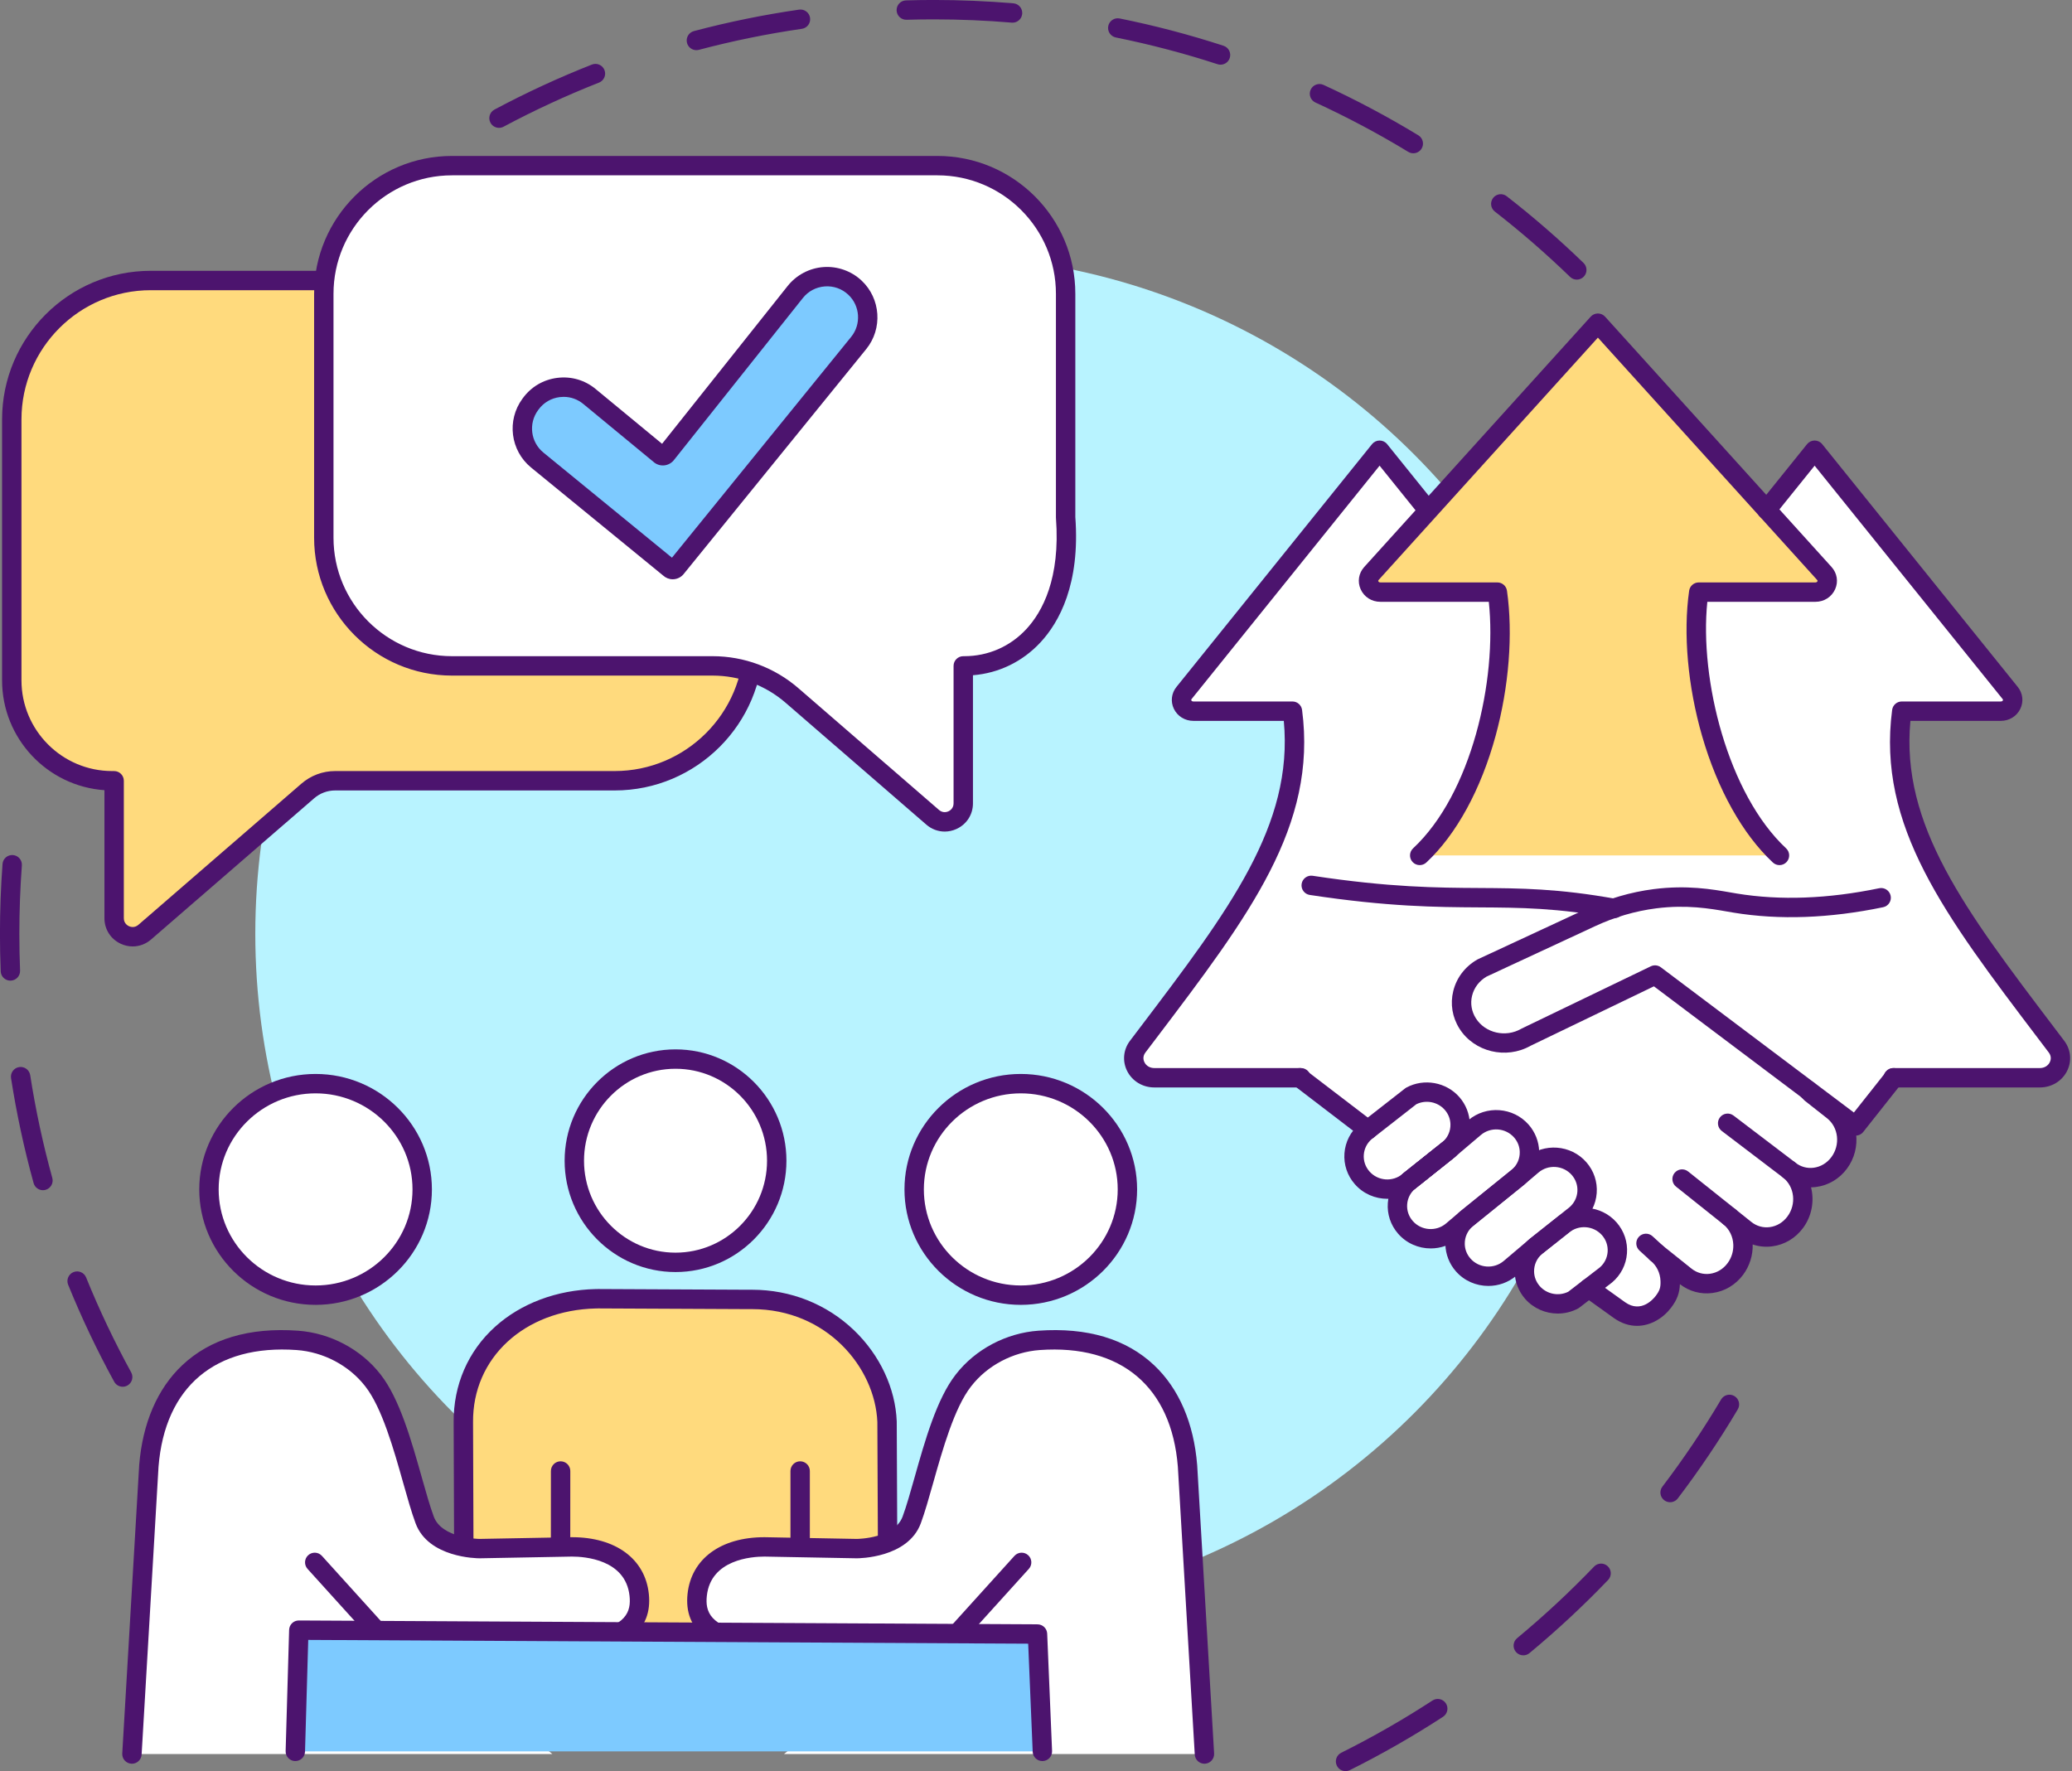 <?xml version="1.0" encoding="UTF-8"?>
<!DOCTYPE svg PUBLIC '-//W3C//DTD SVG 1.0//EN'
          'http://www.w3.org/TR/2001/REC-SVG-20010904/DTD/svg10.dtd'>
<svg height="2008.9" preserveAspectRatio="xMidYMid meet" version="1.0" viewBox="936.0 995.6 2349.9 2008.9" width="2349.9" xmlns="http://www.w3.org/2000/svg" xmlns:xlink="http://www.w3.org/1999/xlink" zoomAndPan="magnify"
><rect x="936.0" y="995.6" width="2349.9" height="2008.9" fill="#808080" stroke="none"/><g
  ><g
    ><g id="change1_14"
      ><path d="M1075.163,2568.468c-3.888,0-7.655-2.066-9.655-5.717c-19.451-35.519-37.022-72.524-52.224-109.988 c-2.284-5.627,0.427-12.041,6.055-14.324c5.627-2.283,12.041,0.427,14.324,6.055c14.885,36.683,32.089,72.916,51.135,107.694 c2.917,5.327,0.963,12.009-4.363,14.927C1078.76,2568.032,1076.948,2568.468,1075.163,2568.468z M984.706,2345.552 c-4.822,0-9.246-3.196-10.593-8.07c-10.766-38.96-19.374-79.007-25.584-119.027c-0.932-6.001,3.179-11.622,9.18-12.553 c6.001-0.937,11.621,3.178,12.553,9.18c6.081,39.186,14.509,78.396,25.05,116.542c1.618,5.854-1.816,11.91-7.67,13.528 C986.661,2345.422,985.675,2345.552,984.706,2345.552z M947.771,2107.859c-5.873,0-10.746-4.642-10.98-10.562 c-0.557-14.097-0.84-28.417-0.84-42.56c0-26.366,0.981-53.001,2.915-79.167c0.448-6.057,5.71-10.6,11.777-10.156 c6.057,0.448,10.604,5.72,10.156,11.777c-1.894,25.629-2.854,51.719-2.854,77.546c0,13.855,0.276,27.882,0.822,41.691 c0.24,6.068-4.485,11.182-10.554,11.422C948.066,2107.856,947.918,2107.859,947.771,2107.859z" fill="#4c146e"
      /></g
      ><g id="change1_15"
      ><path d="M2462.032,3004.43c-4.039,0-7.927-2.233-9.851-6.094c-2.709-5.436-0.499-12.038,4.937-14.747 c35.426-17.654,70.234-37.583,103.46-59.231c5.088-3.318,11.902-1.877,15.216,3.21c3.315,5.088,1.879,11.9-3.21,15.216 c-33.93,22.108-69.478,42.46-105.655,60.489C2465.354,3004.058,2463.68,3004.43,2462.032,3004.43z M2663.602,2873.111 c-3.16,0-6.297-1.356-8.472-3.979c-3.876-4.676-3.228-11.608,1.448-15.483c30.501-25.282,59.874-52.606,87.302-81.214 c4.202-4.383,11.162-4.531,15.548-0.327c4.384,4.203,4.53,11.164,0.327,15.548c-28.006,29.21-57.998,57.11-89.142,82.925 C2668.562,2872.281,2666.073,2873.111,2663.602,2873.111z M2830.094,2699.441c-2.319,0-4.657-0.731-6.646-2.243 c-4.835-3.675-5.775-10.574-2.101-15.409c23.998-31.572,46.404-64.85,66.596-98.908c3.096-5.223,9.843-6.948,15.066-3.851 c5.225,3.097,6.948,9.843,3.852,15.067c-20.619,34.78-43.499,68.761-68.004,101.001 C2836.693,2697.944,2833.413,2699.441,2830.094,2699.441z" fill="#4c146e"
      /></g
      ><g id="change1_16"
      ><path d="M2724.278,1312.746c-2.756,0-5.514-1.029-7.649-3.098c-26.984-26.134-55.689-51.069-85.317-74.112 c-4.794-3.729-5.657-10.637-1.929-15.431c3.728-4.793,10.636-5.659,15.431-1.929c30.253,23.529,59.563,48.99,87.116,75.675 c4.362,4.225,4.474,11.187,0.249,15.549C2730.021,1311.626,2727.151,1312.746,2724.278,1312.746z M2538.85,1169.45 c-1.946,0-3.917-0.517-5.702-1.602c-33.888-20.603-69.31-39.435-105.283-55.973c-5.519-2.537-7.936-9.066-5.398-14.584 c2.536-5.518,9.067-7.934,14.585-5.398c36.738,16.89,72.914,36.123,107.522,57.163c5.188,3.155,6.838,9.919,3.684,15.108 C2546.186,1167.569,2542.562,1169.45,2538.85,1169.45z M1501.945,1140.606c-3.928,0-7.729-2.11-9.709-5.817 c-2.861-5.356-0.839-12.019,4.518-14.88c35.717-19.08,72.904-36.266,110.528-51.078c5.65-2.224,12.036,0.552,14.26,6.204 c2.225,5.651-0.553,12.036-6.204,14.26c-36.838,14.503-73.25,31.33-108.222,50.013 C1505.467,1140.188,1503.693,1140.606,1501.945,1140.606z M2320.236,1068.964c-1.13,0-2.277-0.175-3.41-0.544 c-37.661-12.276-76.462-22.479-115.325-30.325c-5.953-1.202-9.805-7.002-8.604-12.955c1.202-5.953,7.003-9.806,12.955-8.603 c39.693,8.014,79.323,18.435,117.79,30.973c5.773,1.882,8.929,8.089,7.047,13.863 C2329.177,1066.014,2324.867,1068.964,2320.236,1068.964z M1725.78,1052.492c-4.867,0-9.316-3.255-10.622-8.181 c-1.557-5.87,1.94-11.891,7.811-13.447c39.07-10.358,79.205-18.548,119.29-24.343c6.008-0.869,11.587,3.3,12.457,9.31 c0.869,6.011-3.299,11.587-9.31,12.457c-39.249,5.674-78.546,13.693-116.8,23.835 C1727.661,1052.372,1726.713,1052.492,1725.78,1052.492z M2084.365,1021.309c-0.311,0-0.622-0.013-0.937-0.04 c-29.17-2.459-58.881-3.706-88.31-3.706c-0.018,0-0.037,0-0.055,0c-10.252,0-20.644,0.152-30.889,0.452 c-6.074,0.197-11.135-4.599-11.313-10.67c-0.178-6.07,4.599-11.136,10.67-11.313c10.458-0.306,21.067-0.461,31.533-0.461 c0.019,0,0.037,0,0.055,0c30.042,0,60.375,1.273,90.157,3.784c6.052,0.51,10.544,5.83,10.033,11.881 C2094.825,1016.973,2090.019,1021.308,2084.365,1021.309z" fill="#4c146e"
      /></g
      ><g id="change2_1"
      ><circle cx="1995.119" cy="2054.737" fill="#b8f3ff" r="769.583"
      /></g
    ></g
    ><g
    ><g
      ><g id="change3_1"
        ><path d="M1633.088,1313.751h-526.149c-87.033,0-157.587,70.554-157.587,157.587v295.936 c0,62.888,50.981,113.868,113.868,113.868h2.223v155.909c0,17.954,21.103,27.595,34.675,15.841l185.014-160.227 c8.582-7.432,19.555-11.523,30.908-11.523h317.047c87.033,0,157.587-70.554,157.587-157.587v-252.218 C1790.675,1384.305,1720.12,1313.751,1633.088,1313.751z" fill="#ffda7d"
        /></g
        ><g id="change1_7"
        ><path d="M1086.5,2069.061c-4.503,0-9.052-0.969-13.378-2.945c-11.519-5.263-18.675-16.399-18.675-29.063 v-145.218c-64.771-4.519-116.091-58.659-116.091-124.56v-295.937c0-92.957,75.626-168.583,168.583-168.583h526.149 c92.957,0,168.583,75.626,168.583,168.583v252.218c0,92.957-75.626,168.583-168.583,168.583h-317.047 c-8.707,0-17.127,3.139-23.708,8.839l-185.015,160.227C1101.34,2066.382,1093.985,2069.06,1086.5,2069.061z M1106.938,1324.748 c-80.83,0-146.591,65.76-146.591,146.59v295.937c0,56.724,46.148,102.872,102.872,102.872h2.224 c6.073,0,10.997,4.923,10.997,10.997v155.909c0,5.938,4.455,8.436,5.821,9.059c1.365,0.624,6.17,2.357,10.659-1.53 l185.014-160.227c10.578-9.162,24.112-14.208,38.106-14.208h317.047c80.831,0,146.59-65.76,146.59-146.59v-252.218 c0-80.83-65.76-146.59-146.59-146.59L1106.938,1324.748L1106.938,1324.748z" fill="#4c146e"
        /></g
      ></g
      ><g
      ><g id="change4_8"
        ><path d="M1448.592,1183.466h550.607c80.279,0,145.358,65.079,145.358,145.358v253.568 c8.593,114.341-51.456,168.466-114.931,168.466h-1.161v155.909c0,17.954-21.103,27.595-34.675,15.841l-159.58-138.201 c-24.987-21.639-56.934-33.55-89.988-33.55h-295.63c-80.279,0-145.358-65.079-145.358-145.358v-276.676 C1303.234,1248.545,1368.312,1183.466,1448.592,1183.466z" fill="#fff"
        /></g
        ><g id="change1_18"
        ><path d="M2007.408,1938.775c-7.485,0-14.839-2.677-20.817-7.854l-159.58-138.201 c-22.983-19.904-52.386-30.866-82.79-30.866h-295.629c-86.214,0-156.354-70.141-156.354-156.354v-276.676 c0-86.214,70.141-156.354,156.354-156.354h550.607c86.214,0,156.354,70.14,156.354,156.354v253.158 c5.63,76.226-18.357,119.383-39.496,142.169c-20.308,21.892-47.216,34.928-76.596,37.307v145.309 c0,12.664-7.155,23.801-18.675,29.063C2016.461,1937.807,2011.91,1938.775,2007.408,1938.775z M1448.592,1194.463 c-74.087,0-134.361,60.274-134.361,134.361V1605.5c0,74.087,60.274,134.361,134.361,134.361h295.629 c35.692,0,70.207,12.868,97.188,36.234l159.58,138.201c4.487,3.886,9.292,2.154,10.659,1.53c1.365-0.624,5.821-3.121,5.821-9.059 v-155.909c0-6.073,4.923-10.997,10.996-10.997h1.161c26.992,0,51.961-10.891,70.307-30.667 c18.2-19.619,38.812-57.4,33.658-125.978c-0.021-0.274-0.03-0.549-0.03-0.824v-253.568c0-74.087-60.274-134.361-134.362-134.361 L1448.592,1194.463L1448.592,1194.463z" fill="#4c146e"
        /></g
      ></g
      ><g
      ><g id="change5_1"
        ><path d="M1905.628,1321.869c17.644,16.564,19.499,43.943,4.249,62.735l-206.603,254.584 c-1.905,2.854-5.554,3.276-7.932,0.919l-150.013-122.689c-19.003-15.542-22.515-43.24-7.992-63.033l0.591-0.805 c15.689-21.381,46.127-25.175,66.584-8.298l79.65,65.71c2.378,2.357,6.026,1.935,7.932-0.919l145.824-183.289 C1854.714,1305.672,1885.958,1303.404,1905.628,1321.869L1905.628,1321.869z" fill="#7dcaff"
        /></g
        ><g id="change1_17"
        ><path d="M1698.926,1652.63c-3.985,0-7.84-1.505-10.845-4.257l-149.712-122.443 c-23.538-19.251-27.885-53.535-9.896-78.05l0.591-0.805c9.396-12.805,23.25-20.938,39.01-22.902 c15.759-1.965,31.187,2.52,43.438,12.627l75.364,62.173l142.44-179.036c9.913-12.459,24.705-20.267,40.585-21.419 c15.882-1.154,31.646,4.437,43.255,15.334c21.739,20.407,24.049,54.529,5.261,77.681l-206.36,254.286 c-2.765,3.826-6.937,6.268-11.539,6.732C1699.984,1652.604,1699.453,1652.63,1698.926,1652.63z M1575.245,1445.718 c-1.476,0-2.961,0.092-4.453,0.278c-9.695,1.208-18.218,6.212-23.998,14.089l-0.591,0.805 c-11.066,15.082-8.393,36.172,6.088,48.015l145.787,119.233l203.259-250.464c11.559-14.243,10.137-35.234-3.236-47.789 c-7.246-6.802-16.697-10.147-26.61-9.433c-9.913,0.72-18.78,5.399-24.968,13.177l-145.61,183.021 c-2.765,3.856-6.953,6.318-11.577,6.785c-4.548,0.461-9.052-1.066-12.458-4.197l-79.365-65.474 C1591.138,1448.503,1583.359,1445.718,1575.245,1445.718z" fill="#4c146e"
        /></g
      ></g
    ></g
    ><g
    ><g id="change4_3"
      ><path d="M2411.481,2218.004h-166.334c-19.017,0-30.017-20.52-18.9-35.201 c111.075-146.687,192.888-248.868,175.559-380.581h-112.366c-11.135,0-17.436-12.148-10.663-20.557l221.844-275.425l52.914,65.694 l386.09,1.821l54.381-67.515l221.844,275.425c6.773,8.409,0.472,20.557-10.663,20.557h-112.366 c-17.33,131.713,64.483,233.894,175.559,380.581c11.116,14.681,0.117,35.201-18.9,35.201h-166.334H2411.481z" fill="#fff"
      /></g
      ><g id="change4_4"
      ><path d="M3083.746,2218.005l-14.279-204.195c-73.688,15.297-128.394,12.19-165.539,6.078 c-20.459-3.366-50.551-10.103-90.948-4.945c-17.876,2.282-33.564,6.382-46.875,10.895 c-130.642-23.607-170.733,0.082-343.029-26.048l-12.945,218.214l77.186,59.047l0,0l-2.603,2.034 c-15.751,13.366-17.509,36.79-3.932,52.336c13.576,15.537,37.367,17.314,53.112,3.961c-15.745,13.353-17.509,36.772-3.925,52.324 c13.59,15.536,37.366,17.308,53.112,3.96l16.202-13.74c-8.878,7.537-13.313,18.29-13.042,29.021 c0.203,8.264,3.207,16.523,9.123,23.292c13.59,15.546,37.368,17.309,53.112,3.958l26.63-22.566l0.341,0.245 c-7.112,7.318-10.841,16.808-10.598,26.396c0.204,8.278,3.222,16.538,9.137,23.301c11.792,13.496,31.262,16.623,46.498,8.459 l17.408-13.403l34.996,25.08c21.828,15.277,41.399,1.291,49.711-9.704c6.146-8.117,7.983-14.318,7.601-23.987 c-0.468-11.885-5.735-23.389-15.402-31.123l32.731,26.177c17.523,14.01,42.89,10.3,56.654-8.301 c6.161-8.34,8.963-18.249,8.586-27.918c-0.459-11.885-5.732-23.39-15.399-31.126l18.037,14.418 c17.523,14.017,42.888,10.3,56.647-8.296c13.764-18.598,10.722-45.035-6.801-59.045c17.523,14.009,42.882,10.282,56.648-8.314 c13.765-18.598,10.714-45.035-6.801-59.045l-25.029-19.717c0,0-1.905-1.789-5.319-4.995l55.73,41.935 C3054.906,2254.448,3069.324,2236.226,3083.746,2218.005z" fill="#fff"
      /></g
      ><g fill="#4c146e" id="change1_12"
      ><path d="M2766.88,2036.969c-0.652,0-1.313-0.058-1.979-0.179 c-63.265-11.492-104.092-11.736-151.366-12.019c-48.34-0.289-103.13-0.616-192.107-14.11c-6.005-0.911-10.134-6.517-9.224-12.521 c0.911-6.004,6.519-10.138,12.521-9.223c87.403,13.255,141.348,13.578,188.942,13.862c46.291,0.276,90.016,0.538,155.166,12.372 c5.975,1.085,9.938,6.809,8.854,12.785C2776.721,2033.247,2772.093,2036.969,2766.88,2036.969z"
        /><path d="M2792.575,2499.401c-8.415,0-17.27-2.576-25.992-8.68c-0.034-0.023-0.067-0.047-0.101-0.071 l-34.996-25.081c-4.937-3.538-6.07-10.407-2.533-15.344c3.538-4.937,10.406-6.071,15.344-2.532l34.94,25.04 c18.087,12.617,31.985-3.914,34.59-7.357c4.517-5.966,5.673-9.602,5.384-16.921c-0.358-9.145-4.466-17.512-11.271-22.961 l-0.011-0.009c0,0-0.001-0.001-0.002-0.001c-4.741-3.794-5.511-10.713-1.717-15.456s10.714-5.51,15.455-1.719l32.731,26.178 c5.938,4.748,13.333,6.825,20.835,5.847c7.963-1.038,15.106-5.336,20.112-12.102c4.441-6.013,6.729-13.455,6.438-20.949 c-0.353-9.139-4.462-17.506-11.273-22.963l-0.004-0.003c-0.002-0.001-0.004-0.003-0.006-0.004 c-4.74-3.794-5.508-10.712-1.715-15.454c3.794-4.742,10.711-5.512,15.453-1.72l18.037,14.419 c5.94,4.751,13.336,6.827,20.832,5.852c7.963-1.038,15.104-5.334,20.108-12.099c10.271-13.876,8.104-33.577-4.827-43.916 c-2.715-2.17-4.129-5.365-4.131-8.589c-0.001-2.41,0.786-4.837,2.408-6.866c3.793-4.744,10.712-5.514,15.456-1.722 c5.932,4.743,13.325,6.819,20.813,5.842c7.968-1.038,15.117-5.339,20.13-12.11c10.266-13.871,8.099-33.572-4.832-43.915 l-24.965-19.667c-0.37-0.292-0.721-0.606-1.051-0.943l-3.134-3.196c-4.254-4.335-4.188-11.297,0.147-15.551 c4.334-4.253,11.296-4.187,15.55,0.147l2.65,2.702l24.476,19.281c22.116,17.69,26.051,50.964,8.835,74.225 c-8.602,11.618-21.019,19.017-34.965,20.834c-1.942,0.253-3.881,0.392-5.807,0.419c3.848,15.36,1.026,32.457-9.076,46.106 c-8.591,11.611-21.001,19.007-34.944,20.824c-7.597,0.992-15.133,0.239-22.169-2.13c0.329,12.242-3.477,24.371-10.751,34.22 c-8.599,11.621-21.011,19.017-34.954,20.835c-13.246,1.727-26.308-1.839-36.861-10.043c-0.309,10.073-3.244,17.825-9.849,26.547 C2822.465,2490.419,2808.288,2499.401,2792.575,2499.401z"
        /><path d="M2487.31,2288.047c-2.331,0-4.68-0.738-6.674-2.263l-77.186-59.046 c-4.823-3.69-5.742-10.592-2.052-15.415c3.689-4.824,10.592-5.743,15.415-2.053l77.186,59.046 c4.823,3.69,5.742,10.592,2.052,15.415C2493.886,2286.561,2490.615,2288.047,2487.31,2288.047z"
        /><path d="M2965.247,2333.799c-2.321,0-4.66-0.732-6.65-2.246l-69.894-53.171 c-4.833-3.677-5.771-10.577-2.094-15.41c3.679-4.834,10.575-5.77,15.41-2.094l69.894,53.171 c4.833,3.677,5.771,10.577,2.094,15.41C2971.843,2332.304,2968.563,2333.799,2965.247,2333.799z"
        /><path d="M2897.365,2386.724c-2.404,0-4.824-0.784-6.85-2.4l-53.685-42.819 c-4.747-3.787-5.526-10.706-1.739-15.454c3.786-4.749,10.706-5.527,15.453-1.74l53.685,42.819 c4.747,3.787,5.526,10.706,1.739,15.454C2903.799,2385.307,2900.596,2386.724,2897.365,2386.724z"
        /><path d="M2814.799,2427.894c-2.651,0-5.31-0.953-7.42-2.883l-12.059-11.032 c-4.48-4.099-4.79-11.055-0.69-15.536c4.101-4.481,11.055-4.791,15.536-0.691l12.059,11.032c4.48,4.099,4.79,11.055,0.69,15.536 C2820.746,2426.69,2817.777,2427.894,2814.799,2427.894z"
        /><path d="M3040.477,2283.667c-2.304,0-4.625-0.721-6.604-2.21l-222.137-167.15l-139.944,67.461 c-27.738,15.658-63.789,7.003-80.544-19.409c-0.027-0.044-0.056-0.089-0.083-0.134c-8.116-12.845-10.598-27.967-6.988-42.591 c3.717-15.057,13.376-27.721,27.198-35.661c0.275-0.158,0.557-0.304,0.845-0.438l123.07-57.176 c24.523-11.478,50.203-18.994,76.298-22.324c37.583-4.798,66.199,0.173,87.097,3.802c2.459,0.427,4.802,0.834,7.028,1.201 c49.101,8.079,103.444,6.062,161.52-5.994c5.942-1.235,11.768,2.584,13.002,8.532c1.234,5.946-2.585,11.767-8.531,13.001 c-60.733,12.608-117.782,14.681-169.561,6.162c-2.288-0.376-4.695-0.794-7.222-1.233c-19.52-3.39-46.249-8.032-80.548-3.655 c-23.827,3.042-47.308,9.918-69.789,20.441l-122.64,56.976c-8.363,4.932-14.186,12.6-16.416,21.636 c-2.167,8.779-0.651,17.882,4.266,25.632c0.025,0.04,0.05,0.08,0.075,0.12c10.637,16.672,33.644,21.982,51.34,11.832 c0.228-0.131,0.46-0.253,0.696-0.367l146.314-70.533c3.706-1.785,8.1-1.355,11.387,1.119l218.915,164.726l36.602-46.25 c3.771-4.762,10.688-5.566,15.447-1.798c4.763,3.769,5.567,10.685,1.799,15.447l-43.263,54.665 C3046.938,2282.232,3043.726,2283.667,3040.477,2283.667z"
        /><path d="M2702.729,2485.447c-13.848,0-27.549-5.792-37.024-16.636 c-7.368-8.425-11.577-19.176-11.85-30.268c-0.367-14.511,5.812-28.25,16.956-37.684c0.096-0.081,0.192-0.16,0.29-0.238 l30.012-23.7c20.272-17.059,50.892-14.728,68.354,5.243c8.515,9.746,12.675,22.18,11.716,35.014 c-0.959,12.849-6.932,24.545-16.816,32.934c-0.133,0.112-0.269,0.222-0.407,0.328l-36.768,28.308 c-0.477,0.368-0.983,0.695-1.515,0.98C2718.478,2483.585,2710.58,2485.446,2702.729,2485.447z M2684.894,2417.754 c-5.951,5.104-9.248,12.471-9.051,20.241c0.148,6.06,2.369,11.708,6.421,16.341c7.993,9.146,21.45,11.762,32.292,6.385 l35.764-27.535c5.252-4.537,8.421-10.793,8.933-17.646c0.517-6.916-1.736-13.629-6.344-18.903 c-9.637-11.021-26.56-12.286-37.721-2.815c-0.099,0.084-0.198,0.166-0.3,0.246L2684.894,2417.754z M2708.072,2385.438h0.01 H2708.072z"
        /><path d="M2509.408,2355.308c-13.681,0.001-27.292-5.647-36.907-16.652 c-8.517-9.751-12.678-22.19-11.719-35.027c0.961-12.847,6.933-24.542,16.815-32.929c0.112-0.096,0.228-0.188,0.344-0.28 l51.615-40.343c0.495-0.387,1.023-0.731,1.578-1.029c19.927-10.675,45.154-6.087,59.984,10.91 c7.357,8.406,11.569,19.153,11.852,30.25c0.364,14.525-5.816,28.264-16.958,37.694c-0.083,0.07-0.167,0.139-0.251,0.207 l-44.893,35.774C2531.761,2351.551,2520.561,2355.307,2509.408,2355.308z M2491.675,2287.6 c-5.267,4.538-8.446,10.804-8.96,17.667c-0.517,6.92,1.738,13.639,6.351,18.92c9.629,11.02,26.548,12.281,37.717,2.808 c0.085-0.073,0.172-0.144,0.259-0.213l44.877-35.762c5.96-5.102,9.263-12.476,9.067-20.256 c-0.153-6.057-2.375-11.706-6.425-16.333c-7.979-9.145-21.419-11.757-32.27-6.393L2491.675,2287.6z M2578.908,2299.509h0.01 H2578.908z"
        /><path d="M2623.992,2454.123c-13.679,0-27.292-5.646-36.907-16.644 c-7.361-8.424-11.564-19.17-11.837-30.261c-0.367-14.513,5.806-28.253,16.935-37.691c0.066-0.056,0.132-0.111,0.199-0.165 l58.123-46.988l16.115-13.66c20.28-17.19,51.017-14.898,68.517,5.106c8.523,9.76,12.684,22.202,11.723,35.039 c-0.961,12.845-6.934,24.536-16.816,32.919c-0.086,0.073-0.173,0.145-0.262,0.215l-44.883,35.756l-29.313,24.838 C2646.454,2450.332,2635.201,2454.123,2623.992,2454.123z M2606.318,2386.377c-5.972,5.108-9.28,12.498-9.083,20.293 c0.148,6.061,2.365,11.707,6.409,16.335c9.631,11.016,26.554,12.277,37.722,2.806l29.442-24.948 c0.084-0.072,0.17-0.142,0.257-0.211l44.869-35.746c5.288-4.538,8.48-10.813,8.995-17.69c0.518-6.92-1.737-13.641-6.352-18.924 c-9.632-11.012-26.563-12.272-37.736-2.802l-16.214,13.743c-0.065,0.055-0.131,0.11-0.197,0.163L2606.318,2386.377z M2657.518,2330.846h0.01H2657.518z"
        /><path d="M2558.602,2411.584c-13.681,0.001-27.292-5.643-36.91-16.639 c-8.523-9.759-12.686-22.2-11.725-35.038c0.962-12.843,6.934-24.532,16.815-32.913c0.085-0.073,0.172-0.144,0.259-0.213 l44.885-35.769l29.299-24.834c20.285-17.19,51.017-14.896,68.508,5.112c7.366,8.431,11.572,19.178,11.845,30.263 c0.374,14.509-5.808,28.25-16.958,37.686c-0.062,0.053-0.126,0.105-0.189,0.157l-58.12,46.99l-16.115,13.667 C2581.062,2407.793,2569.809,2411.583,2558.602,2411.584z M2540.891,2343.868c-5.286,4.534-8.478,10.808-8.992,17.682 c-0.519,6.919,1.737,13.639,6.353,18.922c9.631,11.01,26.556,12.271,37.721,2.807l16.212-13.749 c0.065-0.056,0.132-0.11,0.198-0.165l58.116-46.987c5.981-5.104,9.294-12.486,9.093-20.271 c-0.148-6.062-2.368-11.708-6.418-16.344c-9.629-11.014-26.555-12.277-37.729-2.807l-29.425,24.941 c-0.085,0.072-0.171,0.143-0.257,0.211L2540.891,2343.868z M2578.908,2299.509h0.01H2578.908z"
        /><path d="M2533.901,2346.378c-3.232,0-6.436-1.418-8.606-4.144c-3.785-4.75-3.003-11.668,1.746-15.453 l45.015-35.872c4.75-3.784,11.668-3.004,15.453,1.747c3.785,4.75,3.003,11.668-1.746,15.453l-45.015,35.872 C2538.723,2345.594,2536.303,2346.378,2533.901,2346.378z"
        /><path d="M2533.901,2346.378c-3.232,0-6.436-1.418-8.606-4.144c-3.785-4.75-3.003-11.668,1.746-15.453 l45.015-35.872c4.75-3.784,11.668-3.004,15.453,1.747c3.785,4.75,3.003,11.668-1.746,15.453l-45.015,35.872 C2538.723,2345.594,2536.303,2346.378,2533.901,2346.378z"
      /></g
      ><g id="change3_2"
      ><path d="M2954.145,1965.836c-70.301-65.637-105.031-204.159-91.569-298.645h132.287 c11.49,0,17.678-12.835,10.182-21.121l-256.851-283.924l-256.85,283.924c-7.496,8.286-1.309,21.121,10.182,21.121h132.679 c13.465,94.486-17.782,233.008-88.081,298.645L2954.145,1965.836L2954.145,1965.836z" fill="#ffda7d"
      /></g
      ><g id="change1_9"
      ><path d="M2954.144,1976.833c-2.688,0-5.383-0.979-7.503-2.959c-34.263-31.99-62.765-82.949-80.255-143.49 c-16.245-56.229-21.601-116.276-14.695-164.744c0.772-5.419,5.413-9.445,10.887-9.445h132.287c1.531,0,2.117-0.805,2.33-1.285 c0.28-0.633,0.102-1.015-0.303-1.462l-248.696-274.91l-248.696,274.91c-0.404,0.447-0.583,0.83-0.303,1.462 c0.213,0.48,0.799,1.285,2.33,1.285h132.679c5.474,0,10.114,4.026,10.887,9.445c6.979,48.977,2.274,108.967-12.907,164.587 c-16.606,60.839-44.505,111.854-78.556,143.646c-4.439,4.144-11.397,3.907-15.543-0.533c-4.145-4.439-3.905-11.397,0.533-15.542 c66.245-61.852,95.354-190.587,85.872-279.611h-122.965c-9.906,0-18.502-5.501-22.432-14.356 c-3.785-8.529-2.216-18.162,4.096-25.138l256.851-283.924c2.084-2.305,5.047-3.62,8.154-3.62s6.07,1.315,8.154,3.62 l256.851,283.924c6.312,6.977,7.881,16.609,4.096,25.138c-3.93,8.855-12.525,14.356-22.432,14.356h-122.556 c-9.077,88.195,23.438,218.079,89.342,279.611c4.438,4.145,4.678,11.103,0.533,15.542 C2960.018,1975.66,2957.083,1976.833,2954.144,1976.833z" fill="#4c146e"
      /></g
      ><g id="change1_10"
      ><path d="M3083.146,2229c-6.073,0-10.996-4.923-10.996-10.997s4.923-10.996,10.996-10.996l166.334-0.001 c4.969,0,9.164-2.472,11.223-6.612c0.858-1.727,2.472-6.252-1.089-10.954c-3.953-5.22-7.869-10.384-11.744-15.495 c-106.387-140.292-183.253-241.656-165.95-373.159c0.72-5.471,5.384-9.562,10.902-9.562h112.365c1.493,0,2.09-0.781,2.312-1.246 c0.288-0.602,0.132-0.989-0.213-1.417l-213.28-264.792l-45.817,56.883c-3.81,4.73-10.733,5.475-15.461,1.666 c-4.73-3.81-5.476-10.732-1.666-15.462l54.381-67.515c2.087-2.591,5.235-4.099,8.563-4.099s6.477,1.507,8.563,4.099 l221.844,275.425c5.707,7.084,6.827,16.552,2.924,24.708c-4.058,8.478-12.545,13.745-22.15,13.745h-102.542 c-11.129,118.153,62.228,214.882,162.748,347.439c3.879,5.115,7.798,10.283,11.754,15.507c7.508,9.915,8.753,22.95,3.249,34.02 c-5.77,11.606-17.615,18.815-30.916,18.815L3083.146,2229z" fill="#4c146e"
      /></g
      ><g id="change1_11"
      ><path d="M2411.48,2229h-166.334c-13.301,0-25.146-7.209-30.916-18.815 c-5.504-11.07-4.259-24.105,3.249-34.02c3.956-5.225,7.875-10.393,11.754-15.507c100.521-132.557,173.877-229.286,162.748-347.439 h-102.542c-9.605,0-18.093-5.267-22.15-13.745c-3.903-8.156-2.783-17.623,2.924-24.708l221.844-275.425 c2.087-2.591,5.235-4.099,8.563-4.099s6.477,1.507,8.563,4.099l52.914,65.694c3.81,4.73,3.064,11.652-1.666,15.462 c-4.73,3.809-11.653,3.063-15.461-1.666l-44.351-55.062l-213.28,264.792c-0.345,0.429-0.501,0.815-0.213,1.417 c0.223,0.465,0.819,1.246,2.312,1.246h112.365c5.519,0,10.183,4.09,10.902,9.562c17.303,131.503-59.563,232.866-165.95,373.159 c-3.875,5.111-7.791,10.275-11.744,15.495c-3.561,4.702-1.947,9.227-1.089,10.954c2.059,4.141,6.254,6.612,11.223,6.612 l166.334,0.001c6.073,0,10.996,4.923,10.996,10.996S2417.554,2229,2411.48,2229z" fill="#4c146e"
      /></g
    ></g
    ><g
    ><g
      ><g
        ><g id="change3_3"
          ><path d="M1942.771,2776.961l-0.747-168.77c-2.756-69.443-65.532-139.558-154.568-138.75 c-0.638,0.006-1.282,0.003-1.927,0.006l-170.751-0.814c-0.352,0.01-0.724,0.003-1.089,0.006l-2.013,0.036 c-83.804,1.951-150.91,57.701-150.18,140.099l0.487,138.432L1942.771,2776.961z" fill="#ffda7d"
          /></g
          ><g id="change1_2"
          ><path d="M1942.771,2787.957c-6.051,0-10.968-4.891-10.995-10.947l-0.747-168.571 c-2.563-61.837-57.477-128.009-141.999-128.009c-0.493,0-0.978,0.002-1.474,0.007l-1.968,0.007c-0.036,0-0.074,0-0.11,0 l-170.604-0.813c-0.255,0.004-0.507,0.009-0.777,0.005l-2.228,0.035c-81.379,1.895-140.021,56.151-139.375,129.007l0.487,138.49 c0.021,6.073-4.884,11.014-10.958,11.035c-0.013,0-0.026,0-0.04,0c-6.055,0.001-10.974-4.897-10.996-10.957l-0.487-138.432 c-0.374-42.228,16.326-80.754,47.023-108.423c29.417-26.516,69.867-41.683,113.897-42.708l2.692-0.04 c0.123,0,0.244,0.001,0.361-0.001c0.12-0.003,0.243-0.006,0.357-0.004l170.722,0.814l1.802-0.006 c0.53-0.004,1.065-0.007,1.595-0.007c43.734,0,84.788,16.337,115.765,46.105c29.204,28.065,46.808,65.685,48.297,103.212 c0.005,0.129,0.008,0.258,0.008,0.387l0.748,168.77c0.027,6.073-4.875,11.019-10.947,11.045 C1942.804,2787.957,1942.786,2787.957,1942.771,2787.957z" fill="#4c146e"
          /></g
        ></g
        ><g
        ><g id="change3_4"
          ><path d="M1571.797 2664.027L1571.685 2856.757 1843.472 2856.41 1843.472 2664.027z" fill="#ffda7d"
          /></g
          ><g id="change1_3"
          ><path d="M1571.685,2867.753c-2.915,0-5.711-1.157-7.773-3.218c-2.065-2.064-3.225-4.864-3.224-7.785 l0.112-192.729c0.004-6.071,4.926-10.99,10.997-10.99c0.002,0,0.004,0,0.006,0c6.073,0.004,10.994,4.93,10.99,11.003 l-0.105,181.712l249.787-0.319v-181.399c0-6.073,4.923-10.997,10.997-10.997s10.997,4.923,10.997,10.997v192.382 c0,6.067-4.915,10.988-10.982,10.996l-271.787,0.348C1571.695,2867.753,1571.69,2867.753,1571.685,2867.753z" fill="#4c146e"
          /></g
        ></g
      ></g
      ><g
      ><g
        ><g id="change4_9"
          ><ellipse cx="1293.912" cy="2344.645" fill="#fff" rx="120.923" ry="119.947"
          /></g
          ><g id="change1_4"
          ><path d="M1293.912,2475.588c-72.74,0-131.919-58.741-131.919-130.944s59.179-130.944,131.919-130.944 c72.741,0,131.919,58.741,131.919,130.944S1366.654,2475.588,1293.912,2475.588z M1293.912,2235.694 c-60.613,0-109.926,48.875-109.926,108.951s49.312,108.951,109.926,108.951s109.926-48.875,109.926-108.951 S1354.526,2235.694,1293.912,2235.694z" fill="#4c146e"
          /></g
        ></g
        ><g id="change4_5"
        ><path d="M1292.943,2767.677l76.424,84.475c12.38,19.052,231.146,6.551,231.146,6.551 c36.396-4.917,64.293-17.981,60.392-54.212c-4.031-37.447-37.644-54.459-76.473-54.381l-104.419,1.948 c0,0-50.234,0.189-62.381-32.493c-14.682-39.503-29.6-121.01-58.541-158.084l-0.282-0.361 c-20.735-26.707-53.278-42.955-85.645-45.252c-110.333-7.831-161.51,56.965-168.345,142.406l-19.191,326.769h476.836 L1292.943,2767.677z" fill="#fff"
        /></g
        ><g
        ><g id="change4_10"
          ><path d="M1292.943,2767.677l76.424,84.475c12.38,19.052,231.146,6.551,231.146,6.551 c36.396-4.917,64.293-17.981,60.392-54.212c-4.031-37.447-37.644-54.459-76.473-54.381l-104.419,1.948 c0,0-50.234,0.189-62.381-32.493c-14.682-39.503-29.6-121.01-58.541-158.084l-0.282-0.361 c-20.735-26.707-53.278-42.955-85.645-45.252c-110.333-7.831-161.51,56.965-168.345,142.406l-19.191,326.769L1292.943,2767.677z" fill="#fff"
          /></g
          ><g id="change1_5"
          ><path d="M1085.64,2996.038c-0.218,0-0.435-0.007-0.655-0.02c-6.063-0.356-10.689-5.56-10.333-11.622 l19.19-326.768c0.004-0.078,0.01-0.155,0.016-0.232c3.808-47.597,20.673-86.776,48.774-113.299 c31.723-29.943,75.904-43.134,131.311-39.198c36.54,2.593,71.512,21.089,93.552,49.477l0.267,0.342 c21.46,27.491,34.814,74.815,46.597,116.567c4.766,16.891,9.268,32.845,13.581,44.448c9.138,24.585,50.145,25.31,51.992,25.328 l104.295-1.946c0.161-0.001,0.323-0.002,0.484-0.002c49.489,0,82.862,24.581,87.127,64.201 c2.247,20.865-4.265,37.274-19.353,48.771c-11.476,8.744-27.994,14.474-50.5,17.515c-0.281,0.038-0.562,0.064-0.845,0.081 c-0.549,0.031-55.578,3.147-111.413,3.886c-32.948,0.435-59.785-0.03-79.765-1.383c-33.884-2.295-44.419-6.739-49.192-13.143 l-75.982-83.987c-4.075-4.503-3.727-11.457,0.777-15.531c4.504-4.075,11.458-3.727,15.532,0.777l76.424,84.475 c0.069,0.076,0.137,0.153,0.204,0.231c3.34,1.783,21.956,8.005,117.318,6.488c50.748-0.812,99.379-3.466,104.417-3.747 c47.782-6.56,52.356-24.946,50.511-42.08c-4.444-41.276-50.862-44.562-65.327-44.562c-0.033,0-0.064,0-0.097,0l-104.33,1.946 c-0.079,0.001-0.139,0.002-0.251,0.002c-3.389,0-58.136-0.629-72.643-39.658c-4.623-12.437-9.242-28.807-14.132-46.138 c-10.676-37.834-23.963-84.92-42.769-109.01l-0.285-0.365c-18.285-23.551-47.346-38.888-77.753-41.046 c-92.23-6.552-149.306,41.638-156.596,132.2l-19.184,326.65C1096.265,2991.528,1091.417,2996.037,1085.64,2996.038z M1378.58,2846.146c0.003,0.004,0.006,0.009,0.009,0.014C1378.586,2846.155,1378.583,2846.15,1378.58,2846.146z M1377.349,2844.784C1377.349,2844.785,1377.349,2844.785,1377.349,2844.784 C1377.349,2844.785,1377.349,2844.784,1377.349,2844.784z" fill="#4c146e"
          /></g
        ></g
      ></g
      ><g
      ><g
        ><g id="change4_1"
          ><ellipse cx="2093.7" cy="2344.645" fill="#fff" rx="120.923" ry="119.947"
          /></g
          ><g id="change1_8"
          ><path d="M2093.7,2475.588c-72.74,0-131.919-58.741-131.919-130.944S2020.96,2213.7,2093.7,2213.7 s131.919,58.741,131.919,130.944S2166.44,2475.588,2093.7,2475.588z M2093.7,2235.694c-60.613,0-109.926,48.875-109.926,108.951 s49.312,108.951,109.926,108.951c60.614,0,109.927-48.875,109.927-108.951S2154.313,2235.694,2093.7,2235.694z" fill="#4c146e"
          /></g
        ></g
        ><g id="change4_6"
        ><path d="M2094.669,2767.677l-76.424,84.475c-12.38,19.052-231.146,6.551-231.146,6.551 c-36.396-4.917-64.293-17.981-60.392-54.212c4.032-37.447,37.644-54.459,76.473-54.381l104.419,1.948 c0,0,50.234,0.189,62.381-32.493c14.683-39.503,29.6-121.01,58.541-158.084l0.282-0.361 c20.735-26.707,53.278-42.955,85.645-45.252c110.333-7.831,161.51,56.965,168.345,142.406l19.191,326.769h-476.836 L2094.669,2767.677z" fill="#fff"
        /></g
        ><g
        ><g id="change4_7"
          ><path d="M2094.669,2767.677l-76.424,84.475c-12.38,19.052-231.146,6.551-231.146,6.551 c-36.396-4.917-64.293-17.981-60.392-54.212c4.032-37.447,37.644-54.459,76.473-54.381l104.419,1.948 c0,0,50.234,0.189,62.381-32.493c14.683-39.503,29.6-121.01,58.541-158.084l0.282-0.361 c20.735-26.707,53.278-42.955,85.645-45.252c110.333-7.831,161.51,56.965,168.345,142.406l19.191,326.769L2094.669,2767.677z" fill="#fff"
          /></g
          ><g id="change1_13"
          ><path d="M2301.975,2996.038c-5.778,0-10.625-4.509-10.968-10.353l-19.184-326.65 c-7.29-90.563-64.375-138.74-156.597-132.2c-30.406,2.158-59.467,17.496-77.737,41.027l-0.297,0.381 c-18.808,24.093-32.095,71.178-42.771,109.011c-4.891,17.332-9.511,33.703-14.133,46.14 c-14.653,39.425-70.4,39.651-72.729,39.658c-0.055,0-0.109-0.001-0.164-0.002l-104.33-1.946c-0.032,0-0.065,0-0.097,0 c-14.462,0-60.883,3.282-65.327,44.562c-1.845,17.134,2.729,35.521,50.511,42.08c5.038,0.281,53.669,2.935,104.417,3.747 c95.369,1.522,113.979-4.705,117.318-6.488c0.067-0.078,0.135-0.155,0.204-0.231l76.424-84.475 c4.073-4.505,11.028-4.853,15.531-0.777c4.504,4.074,4.852,11.028,0.777,15.531l-75.982,83.987 c-4.772,6.404-15.309,10.848-49.192,13.143c-19.98,1.354-46.819,1.817-79.765,1.383c-55.834-0.738-110.863-3.854-111.413-3.886 c-0.283-0.017-0.564-0.043-0.845-0.081c-22.505-3.041-39.024-8.771-50.5-17.515c-15.088-11.497-21.6-27.906-19.353-48.771 c4.266-39.618,37.644-64.201,87.127-64.201c0.164,0,0.32,0,0.484,0.002l104.302,1.946c1.622-0.015,42.823-0.677,51.985-25.328 c4.313-11.604,8.815-27.559,13.582-44.451c11.782-41.752,25.135-89.074,46.598-116.568l0.279-0.358 c22.025-28.368,56.998-46.864,93.537-49.458c55.411-3.929,99.589,9.256,131.312,39.198 c28.101,26.523,44.966,65.702,48.773,113.299c0.007,0.077,0.012,0.155,0.017,0.232l19.19,326.768 c0.356,6.062-4.271,11.266-10.333,11.622C2302.408,2996.031,2302.19,2996.038,2301.975,2996.038z M2009.035,2846.146 c-0.003,0.004-0.006,0.009-0.009,0.013C2009.029,2846.155,2009.031,2846.15,2009.035,2846.146z M2010.265,2844.784 L2010.265,2844.784L2010.265,2844.784z" fill="#4c146e"
          /></g
        ></g
      ></g
      ><g
      ><g id="change5_2"
        ><path d="M2118.189 2982.038L2112.644 2848.952 1274.893 2844.561 1270.936 2982.038z" fill="#7dcaff"
        /></g
        ><g id="change1_6"
        ><path d="M2118.181,2993.034c-5.862,0-10.732-4.626-10.979-10.538l-5.109-122.603l-816.518-4.28 l-3.648,126.741c-0.175,6.071-5.255,10.839-11.308,10.676c-6.071-0.175-10.85-5.238-10.675-11.309l3.958-137.478 c0.172-5.97,5.058-10.738,11.049-10.68l837.75,4.392c5.873,0.03,10.685,4.671,10.93,10.538l5.547,133.086 c0.253,6.068-4.462,11.192-10.529,11.444C2118.491,2993.031,2118.336,2993.034,2118.181,2993.034z" fill="#4c146e"
        /></g
      ></g
      ><g
      ><g id="change4_2"
        ><ellipse cx="1702.13" cy="2312.094" fill="#fff" rx="114.779" ry="115.286"
        /></g
        ><g id="change1_1"
        ><path d="M1702.13,2438.377c-69.353,0-125.775-56.65-125.775-126.283s56.423-126.282,125.775-126.282 c69.353,0,125.776,56.65,125.776,126.282S1771.484,2438.377,1702.13,2438.377z M1702.13,2207.805 c-57.226,0-103.782,46.784-103.782,104.289s46.556,104.29,103.782,104.29s103.783-46.784,103.783-104.29 S1759.357,2207.805,1702.13,2207.805z" fill="#4c146e"
        /></g
      ></g
    ></g
  ></g
></svg
>
